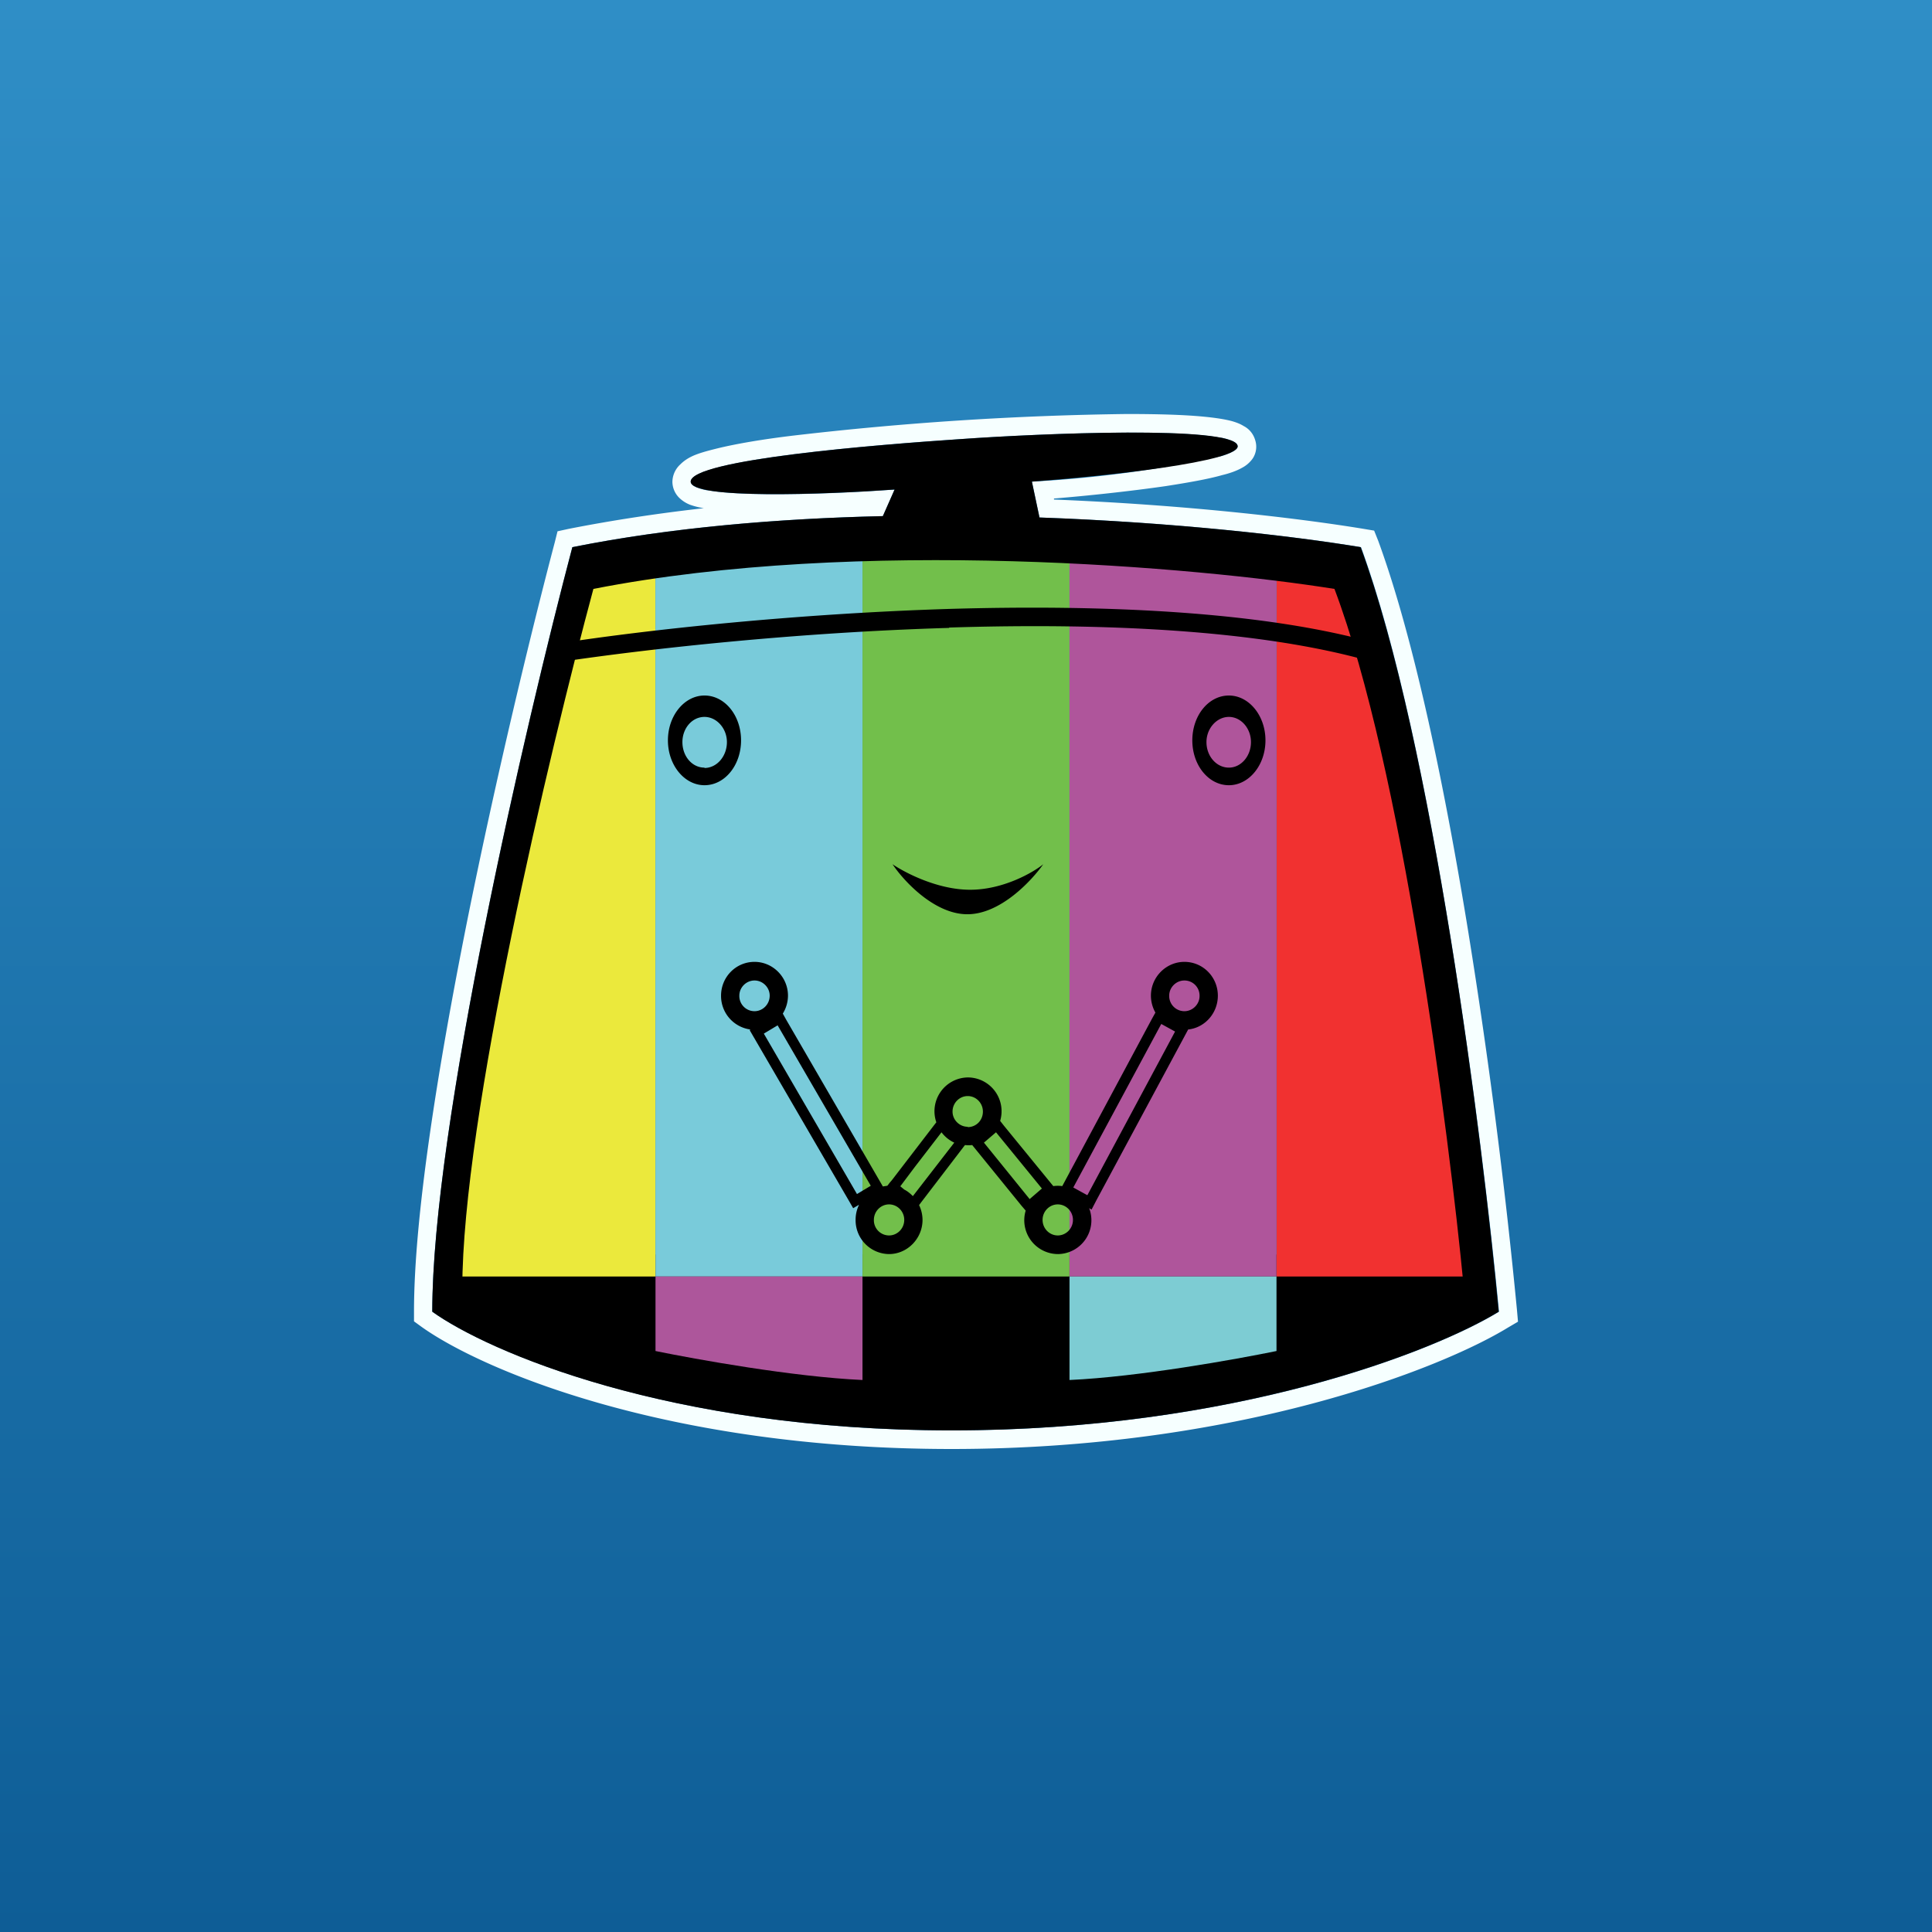 <!-- by TradingView --><svg xmlns="http://www.w3.org/2000/svg" width="56" height="56" viewBox="0 0 56 56"><rect x="0" y="0" width="56" height="56" fill="#333333" stroke="none"/><path fill="url(#aynqwxxhc)" d="M0 0h56v56H0z"/><path d="M42.63 36.36H13.09v1.5l3.7 1.7L26.06 41l6.64-.3 9.93-2.84v-1.5Z"/><path d="M13 37c.04-5.34 2.72-15.67 4.05-20.16a26 26 0 0 1 1.95-.29V37h-6Z" fill="#EBE93C"/><path d="M43 37c-.04-5.34-2.72-15.67-4.05-20.16-.42-.1-1.48-.23-1.95-.29V37h6Z" fill="#F13130"/><path d="M25 16c-1.72-.02-4.72.28-6 .43V37h6V16Z" fill="#79CBDA"/><path d="M31 16.1a46.78 46.78 0 0 0-6 0V37h6V16.1Z" fill="#72BF4B"/><path d="M37 16.55V37h-6V16h6v.55Z" fill="#AF559B"/><path d="M19 39.16V37h6v3c-2-.09-4.83-.6-6-.84Z" fill="#AD569B"/><path d="M37 39.16V37h-6v3c2-.09 4.83-.6 6-.84Z" fill="#7DCCD3"/><path fill-rule="evenodd" d="M35.36 13.23a34.17 34.17 0 0 1-5.45.73l.22 1.04c3.91.14 7.32.53 9.32.86 2.07 5.66 3.52 17.13 4 22.16-1.88 1.15-7.67 3.44-15.87 3.44s-13.45-2.3-15.05-3.44c0-5.37 2.7-17.01 4.06-22.16 2.85-.57 5.96-.83 9-.9l.34-.77-.6.04c-1.58.1-3.84.16-4.82-.02h-.03c-.29-.06-.46-.14-.46-.25 0-.1.15-.2.41-.3l.04-.01c1.33-.47 5.37-.79 7.34-.92 1.96-.14 6.04-.32 7.52-.05l.09.01c.26.06.43.13.45.22.04.1-.13.2-.43.3l-.08.02Zm-14.96 1.5a2.15 2.15 0 0 1-.4-.1.94.94 0 0 1-.29-.18.66.66 0 0 1-.22-.49.7.7 0 0 1 .23-.5c.1-.1.21-.17.31-.22.2-.1.47-.17.75-.24.57-.14 1.35-.27 2.18-.37a93.05 93.05 0 0 1 9.7-.63c.86 0 1.66.02 2.26.08.3.03.58.07.8.13.1.03.22.07.33.14.1.05.26.17.33.4.08.24 0 .46-.1.58a.88.88 0 0 1-.28.23c-.16.09-.36.16-.57.21-.42.12-1 .22-1.64.32-1.04.15-2.26.28-3.24.36v.03c3.77.15 7.03.53 8.98.85l.3.05.12.3c1.05 2.87 1.94 7.2 2.62 11.4a173.1 173.1 0 0 1 1.4 10.89l.03.34-.29.17C41.75 39.68 35.86 42 27.58 42s-13.64-2.31-15.36-3.54L12 38.3v-.28c0-2.75.69-7.05 1.53-11.27.85-4.24 1.87-8.45 2.55-11.03l.08-.32.32-.07c1.27-.25 2.59-.45 3.92-.6Z" fill="#F6FFFF"/><path fill-rule="evenodd" d="m25.93 14.19-.34.77c-3.04.07-6.15.33-9 .9-1.36 5.15-4.06 16.79-4.06 22.16 1.6 1.15 6.85 3.44 15.05 3.44 8.2 0 14-2.3 15.86-3.44-.47-5.03-1.92-16.5-4-22.16-1.99-.33-5.4-.72-9.31-.86l-.22-1.04c2.05-.15 6.11-.58 5.96-1.05-.18-.58-5.68-.35-8.06-.18-2.38.16-7.79.59-7.79 1.23 0 .52 3.94.37 5.9.23Zm-8.73 2.88c-1.27 4.71-3.8 15.36-3.8 20.27 1.5 1.05 6.43 3.15 14.13 3.15 7.7 0 13.14-2.1 14.9-3.15-.44-4.6-1.8-15.1-3.75-20.27-3.95-.63-13.77-1.51-21.48 0Z"/><path fill-rule="evenodd" d="M27.51 18.2c-4.42.13-8.67.6-11.23.98l-.08-.53c2.58-.4 6.85-.86 11.3-1 4.44-.13 9.09.06 12.4 1l-.14.53c-3.23-.93-7.81-1.13-12.25-.99Zm-7.09 4.56c.59 0 1.06-.58 1.06-1.3 0-.72-.47-1.3-1.06-1.3-.58 0-1.06.58-1.06 1.3 0 .72.48 1.3 1.06 1.3Zm0-.5c.36 0 .65-.34.65-.75 0-.4-.3-.73-.65-.73-.36 0-.64.33-.64.73 0 .41.28.74.64.74Zm16.26-.8c0 .72-.48 1.3-1.06 1.3-.59 0-1.06-.58-1.06-1.3 0-.72.47-1.3 1.06-1.3.58 0 1.06.58 1.06 1.3Zm-.42.05c0 .41-.29.74-.64.74-.36 0-.65-.33-.65-.74 0-.4.3-.73.65-.73.35 0 .64.33.64.73Zm-8.14 4.28c-.95 0-1.9-.5-2.25-.74.32.48 1.21 1.45 2.17 1.45s1.86-.97 2.2-1.45c-.31.25-1.17.74-2.12.74Zm-5.81 3.07c0 .25-.2.45-.44.45a.44.44 0 0 1-.44-.45c0-.24.2-.44.44-.44s.44.2.44.44Zm.53 0a1 1 0 0 1-.15.52l.1.18 2.8 4.83.13-.02.07-.09.06-.07 1.22-1.59.07-.09a.98.98 0 0 1 .92-1.3.98.98 0 0 1 .93 1.26l.11.14 1.43 1.75a.95.95 0 0 1 .26 0l2.6-4.85.1-.18a1 1 0 0 1-.13-.49c0-.54.44-.98.97-.98.54 0 .97.44.97.98 0 .51-.38.93-.86.98l-2.66 4.95-.14.27-.07-.04a.98.98 0 0 1-.9 1.33.98.98 0 0 1-.94-1.26l-.12-.14-1.43-1.76a.96.96 0 0 1-.21 0l-1.27 1.66-.06.08a1 1 0 0 1 .1.43c0 .54-.44.99-.97.99a.98.98 0 0 1-.97-.99 1 1 0 0 1 .1-.44l-.17.1-.15-.26-2.85-4.9.02-.02a.98.98 0 0 1-.85-.98c0-.54.43-.98.97-.98.53 0 .97.44.97.98Zm3.62 5.81 1.2-1.55a.98.98 0 0 1-.37-.3l-.77 1-.42.56h-.01l.12.1c.1.05.18.12.25.19Zm8.31-5.8c0 .24-.2.44-.44.44a.44.44 0 0 1-.44-.45c0-.24.2-.44.44-.44.25 0 .44.2.44.44Zm-6.72 3.8c.25 0 .44-.2.44-.45s-.2-.45-.44-.45-.44.2-.44.45c0 .24.2.44.44.44Zm-1.84 2.69c0 .25-.2.45-.44.45a.44.44 0 0 1-.44-.45c0-.25.2-.45.44-.45s.44.2.44.45Zm4.45.45c.24 0 .44-.2.44-.45s-.2-.45-.44-.45-.44.2-.44.45.2.45.44.45Zm.86-1.17 2.54-4.74-.4-.22-2.55 4.74.4.22Zm-9.38-4.68 2.7 4.65.4-.24-2.7-4.65-.4.24Zm7.7 4.8.36-.31-1.33-1.63-.35.3 1.32 1.63Z"/><defs><linearGradient id="aynqwxxhc" x1="28" y1="0" x2="28" y2="56" gradientUnits="userSpaceOnUse"><stop stop-color="#2F8EC6"/><stop offset="1" stop-color="#0E5D96"/></linearGradient></defs></svg>